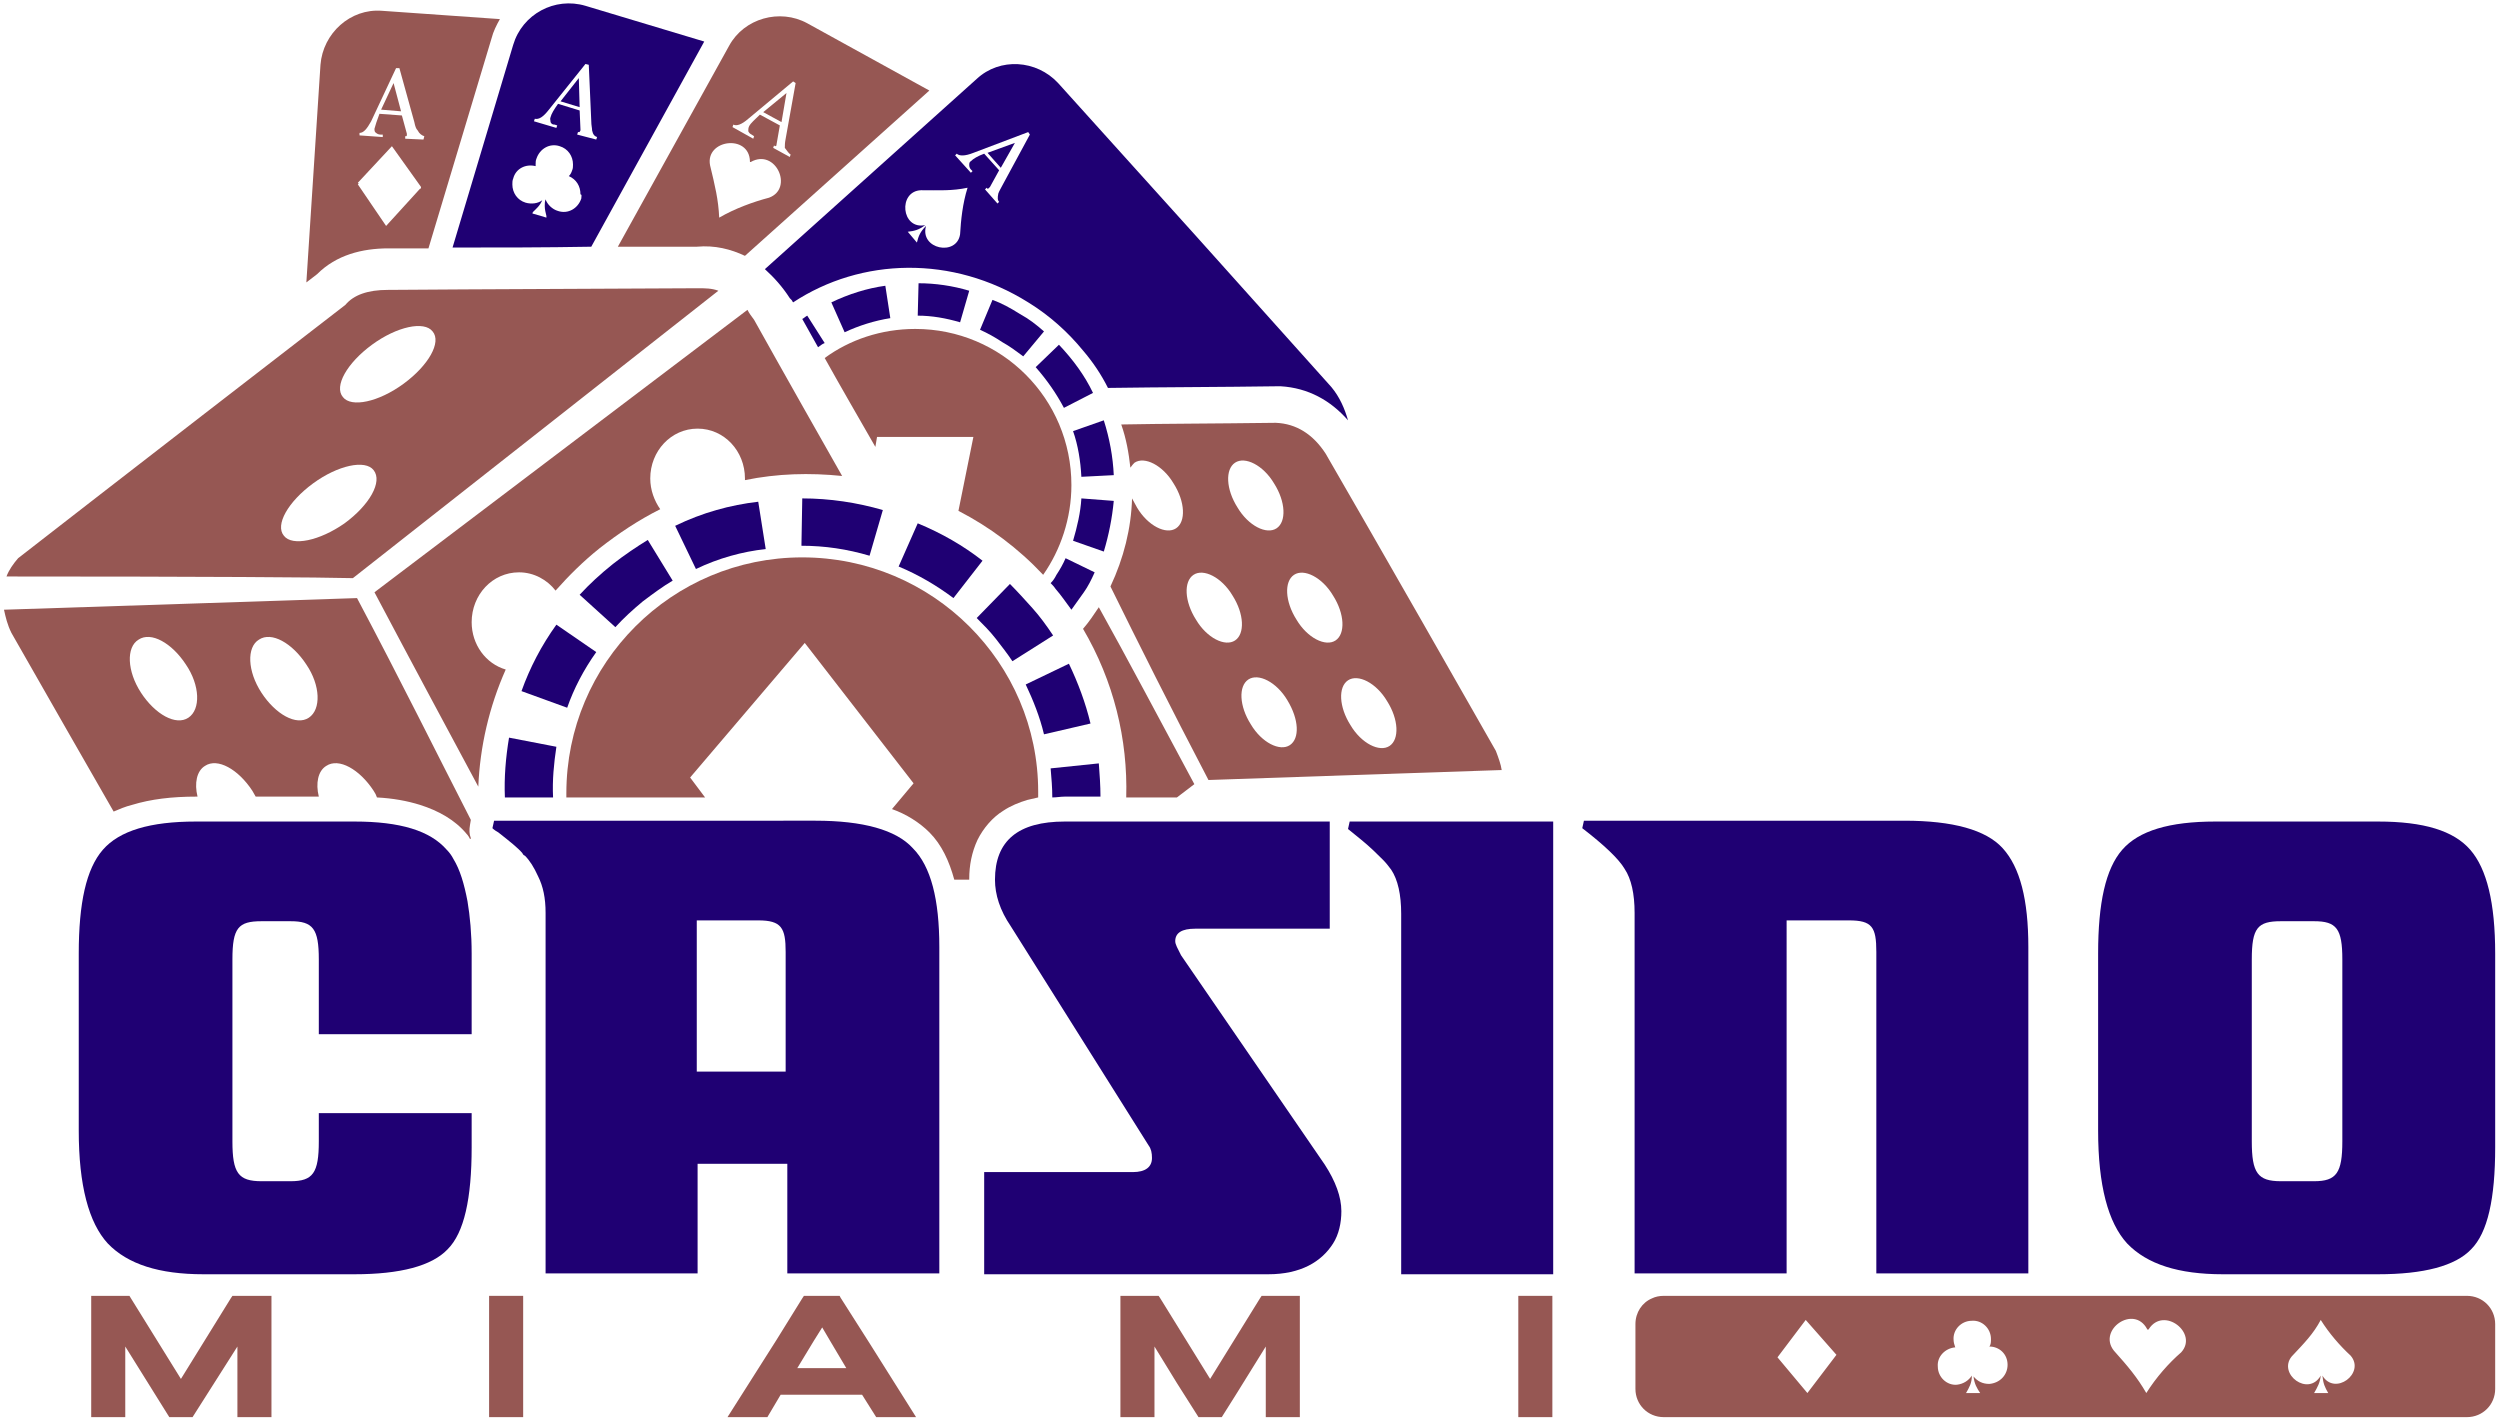 <?xml version="1.0" encoding="utf-8"?>
<!-- Generator: Adobe Illustrator 19.0.0, SVG Export Plug-In . SVG Version: 6.00 Build 0)  -->
<svg version="1.1" id="Layer_1" xmlns="http://www.w3.org/2000/svg" xmlns:xlink="http://www.w3.org/1999/xlink" x="0px" y="0px"
	 width="176px" height="100px" viewBox="0 0 300 171" style="enable-background:new 0 0 300 171;" xml:space="preserve">
<style type="text/css">
	.st0{fill:#965753;}
	.st1{fill:#1F0073;}
</style>
<g id="XMLID_1_">
	<g id="XMLID_56_">
		<polygon id="XMLID_63_" class="st0" points="45.4,13.2 47.8,13.4 46.9,10 		"/>
		<path id="XMLID_72_" class="st0" d="M45.5,1.3c-3.8-0.3-7.1,2.7-7.4,6.5l-1.7,26.2c0.4-0.3,0.9-0.7,1.3-1c2.3-2.3,5.4-3.1,8.6-3.1
			c1.6,0,3.2,0,4.8,0l7.6-25.3c0.2-0.8,0.6-1.6,1-2.3L45.5,1.3z M50.1,22.7L46,27.2l-3.4-5l0.1-0.1L42.6,22l4.1-4.4l3.5,4.9V22.7
			L50.1,22.7z M50.5,16.8l-2.2-0.1l0-0.3l0.1,0c0.1,0,0.1-0.1,0.1-0.2c0,0,0-0.1,0-0.1l-0.6-2.2l-2.7-0.2c-0.3,0.8-0.5,1.4-0.6,1.8
			c0,0.2,0,0.4,0.2,0.5c0.1,0.1,0.3,0.2,0.5,0.2l0.3,0l0,0.3l-2.8-0.2l0-0.3c0.5,0,0.9-0.5,1.4-1.4l3-6.4l0.4,0l1.8,6.5
			c0.1,0.5,0.2,0.8,0.4,1c0.2,0.4,0.5,0.6,0.8,0.7L50.5,16.8z"/>
	</g>
	<g id="XMLID_26_">
		<path id="XMLID_60_" class="st1" d="M70,0.7c-3.7-1.1-7.6,1-8.7,4.7L54,29.8c5.6,0,11.1,0,16.7-0.1L84.3,5L70,0.7z M69.5,23.9
			c-0.4,1.2-1.6,1.9-2.8,1.5c-0.7-0.2-1.3-0.8-1.5-1.4c-0.1,0.3-0.1,0.5-0.1,0.8c0,0.4,0.1,0.8,0.2,1.2c0,0,0,0,0,0
			c0,0.1,0,0.1,0,0.2c-0.6-0.2-1-0.3-1.7-0.5c0,0,0.1-0.1,0.1-0.1c0,0-0.1,0-0.1,0c0.5-0.5,0.9-0.8,1.2-1.5c-0.5,0.4-1.3,0.5-2,0.3
			c-1-0.3-1.6-1.2-1.6-2.2c0-0.2,0-0.5,0.1-0.7c0.3-1.2,1.5-1.8,2.7-1.5c0-0.1,0-0.1,0-0.2c0-0.2,0-0.5,0.1-0.7
			c0.4-1.2,1.6-1.9,2.8-1.5c1,0.3,1.6,1.2,1.6,2.2c0,0.2,0,0.5-0.1,0.7c-0.1,0.3-0.2,0.5-0.4,0.7c0.9,0.4,1.4,1.2,1.4,2.2
			C69.6,23.4,69.5,23.7,69.5,23.9z M69,16.2l0.1-0.3l0.1,0c0.1,0,0.1,0,0.2-0.2c0,0,0-0.1,0-0.1l-0.1-2.3l-2.6-0.8
			c-0.5,0.7-0.8,1.2-0.9,1.6c-0.1,0.2,0,0.4,0,0.6c0.1,0.2,0.2,0.3,0.5,0.3l0.3,0.1l-0.1,0.3l-2.7-0.8l0.1-0.3
			c0.5,0.1,1-0.2,1.7-1.1l4.4-5.5l0.4,0.1l0.3,6.8c0,0.5,0.1,0.8,0.1,1.1c0.1,0.5,0.3,0.7,0.6,0.8l-0.1,0.3L69,16.2z"/>
		<polygon id="XMLID_67_" class="st1" points="67,12.2 69.3,12.9 69.2,9.4 		"/>
	</g>
	<g id="XMLID_11_">
		<path id="XMLID_29_" class="st0" d="M96.7,2.8c-3.3-1.8-7.6-0.6-9.4,2.7L73.9,29.7c3.2,0,6.3,0,9.5,0c2.2-0.2,4.1,0.3,5.8,1.1
			l22.2-19.9L96.7,2.8z M92.1,23.8c-1.9,0.5-4.1,1.3-6,2.4c-0.1-2.2-0.5-3.8-1.1-6.3c-0.6-3.1,4.7-3.8,4.8-0.5c0,0,0,0.1,0,0.1
			c0,0,0.1,0,0.1,0C92.9,17.8,95.1,22.7,92.1,23.8z M94.7,18.6l-0.1,0.3l-2-1.1l0.1-0.3l0.1,0.1c0.1,0,0.1,0,0.2-0.1
			c0,0,0-0.1,0-0.1l0.4-2.3l-2.4-1.3c-0.6,0.6-1.1,1-1.3,1.4c-0.1,0.2-0.1,0.4-0.1,0.6c0.1,0.2,0.2,0.3,0.4,0.4l0.3,0.2l-0.1,0.3
			l-2.5-1.4l0.1-0.3c0.4,0.2,1,0,1.8-0.7l5.4-4.5l0.3,0.2l-1.2,6.7c-0.1,0.5-0.1,0.8-0.1,1.1C94.3,18.2,94.5,18.5,94.7,18.6z"/>
		<polygon id="XMLID_61_" class="st0" points="93.6,14.7 94.2,11.2 91.4,13.5 		"/>
	</g>
	<g id="XMLID_2_">
		<path id="XMLID_24_" class="st1" d="M159.8,46.6l-16.4-18.3l0,0L126.9,10c-2.6-2.8-7-3.1-9.8-0.5L91.6,32.4c1.1,1,2.1,2.1,3,3.5
			l0.1,0.1l0.1,0.1c0.1,0.1,0.1,0.2,0.2,0.3c8.2-5.4,19.2-5.7,28.3,0c2.6,1.6,4.8,3.6,6.6,5.8c1.2,1.4,2.2,2.9,3,4.5
			c6.8-0.1,13.6-0.1,20.4-0.2l0.2,0l0.2,0c3.3,0.2,6,1.7,8.1,4.1C161.4,49.2,160.8,47.8,159.8,46.6z M115.1,28.2
			c-0.4,2.7-4.9,1.8-4.1-1c-0.7,0.7-0.9,1.2-1.1,2c-0.4-0.5-0.7-0.8-1.1-1.3c0.8-0.1,1.3-0.2,2.1-0.8c-2.9,0.6-3.3-4.1-0.5-4.2
			c2.2,0,3.7,0.1,5.6-0.3C115.4,24.5,115.2,26.5,115.1,28.2z M120.2,22.3c-0.2,0.4-0.4,0.7-0.5,1c-0.1,0.5-0.1,0.8,0.1,1l-0.2,0.2
			l-1.5-1.7l0.2-0.2l0.1,0.1c0,0.1,0.1,0,0.2-0.1c0,0,0.1-0.1,0.1-0.1l1.1-2l-1.8-2c-0.8,0.3-1.3,0.6-1.6,0.9
			c-0.2,0.1-0.2,0.3-0.2,0.5c0,0.2,0.1,0.4,0.2,0.5l0.2,0.2l-0.2,0.2l-1.9-2.1l0.2-0.2c0.3,0.3,1,0.3,2-0.1l6.6-2.5l0.2,0.3
			L120.2,22.3z"/>
		<polygon id="XMLID_64_" class="st1" points="120,20.2 121.7,17.2 118.4,18.4 		"/>
	</g>
	<path id="XMLID_313_" class="st0" d="M131.8,73.1c-0.6,0.9-1.2,1.8-1.9,2.6c3.7,6.3,5.4,13.3,5.2,20.3h6.1l2.1-1.6
		C139,86.4,135.2,79.2,131.8,73.1z"/>
	<path id="XMLID_316_" class="st0" d="M136.1,55.7c1.2-0.8,3.4,0.3,4.7,2.5c1.4,2.2,1.5,4.6,0.3,5.4c-1.2,0.8-3.4-0.3-4.7-2.5
		c-0.2-0.4-0.4-0.7-0.6-1.1c-0.1,3.6-1,7.2-2.6,10.6c3.3,6.7,7.2,14.5,11.8,23.3c0.2,0,34.7-1.2,35.3-1.2c-0.1-0.7-0.4-1.5-0.7-2.3
		c-13.6-23.9-20.5-35.8-20.5-35.8c-1.5-2.3-3.5-3.6-6-3.7c-7.5,0.1-13.7,0.1-18.6,0.2c0.6,1.7,0.9,3.4,1.1,5.2
		C135.8,56,136,55.8,136.1,55.7z M154.8,89.7c-1.2,0.8-3.4-0.3-4.7-2.5c-1.4-2.2-1.5-4.6-0.3-5.4c1.2-0.8,3.4,0.3,4.7,2.5
		C155.9,86.6,156,88.9,154.8,89.7z M161.8,81.9c1.2-0.8,3.4,0.3,4.7,2.5c1.4,2.2,1.5,4.6,0.3,5.4c-1.2,0.8-3.4-0.3-4.7-2.5
		C160.7,85.1,160.6,82.7,161.8,81.9z M155.3,69.2c1.2-0.8,3.4,0.3,4.7,2.5c1.4,2.2,1.5,4.6,0.3,5.4c-1.2,0.8-3.4-0.3-4.7-2.5
		C154.2,72.4,154.1,70,155.3,69.2z M148.2,55.7c1.2-0.8,3.4,0.3,4.7,2.5c1.4,2.2,1.5,4.6,0.3,5.4c-1.2,0.8-3.4-0.3-4.7-2.5
		C147.1,58.9,147,56.5,148.2,55.7z M143.2,69.2c1.2-0.8,3.4,0.3,4.7,2.5c1.4,2.2,1.5,4.6,0.3,5.4c-1.2,0.8-3.4-0.3-4.7-2.5
		C142.1,72.4,142,70,143.2,69.2z"/>
	<path id="XMLID_336_" class="st1" d="M96.7,38c-0.2,0.1-0.4,0.3-0.6,0.4c0.6,1.1,1.3,2.3,1.9,3.4c0.3-0.2,0.5-0.4,0.8-0.5L96.7,38z
		"/>
	<path id="XMLID_337_" class="st1" d="M99.6,36.4l1.6,3.6c1.7-0.8,3.6-1.4,5.5-1.7l-0.6-3.9C103.9,34.7,101.7,35.4,99.6,36.4z"/>
	<path id="XMLID_338_" class="st1" d="M116.2,35c-2-0.6-4.1-0.9-6.1-0.9L110,38c1.7,0,3.4,0.3,5.1,0.8L116.2,35z"/>
	<path id="XMLID_339_" class="st1" d="M122.7,42.9l2.5-3c-0.9-0.8-1.8-1.5-2.9-2.1c-1.1-0.7-2.2-1.3-3.3-1.7l-1.5,3.6
		c0.9,0.4,1.8,0.9,2.7,1.5C121.1,41.7,121.9,42.3,122.7,42.9z"/>
	<path id="XMLID_340_" class="st1" d="M127.6,49.1l3.5-1.8c-1-2.1-2.4-4-4.1-5.8l-2.8,2.7C125.6,45.8,126.7,47.4,127.6,49.1z"/>
	<path id="XMLID_341_" class="st1" d="M129.7,57.4l3.9-0.2c-0.1-2.2-0.5-4.4-1.2-6.6l-3.7,1.3C129.3,53.6,129.6,55.5,129.7,57.4z"/>
	<path id="XMLID_342_" class="st1" d="M128.7,65.1l3.7,1.3c0.6-2,1-4,1.2-6.1l-3.9-0.3C129.6,61.7,129.2,63.4,128.7,65.1z"/>
	<path id="XMLID_343_" class="st0" d="M116.7,52.6l-1.8,8.9c3.7,1.9,7.2,4.5,10.2,7.7c2.1-3,3.4-6.8,3.4-10.8
		c0-10.4-8.4-18.8-18.8-18.8c-4.1,0-7.9,1.3-10.9,3.5c2,3.6,4.1,7.2,6.1,10.7l0.2-1.2L116.7,52.6z"/>
	<path id="XMLID_345_" class="st1" d="M131.3,68.9l-3.5-1.7c-0.3,0.7-0.7,1.4-1.1,2c-0.2,0.4-0.4,0.7-0.7,1c0.2,0.2,0.4,0.4,0.6,0.7
		c0.7,0.8,1.3,1.7,1.9,2.5c0.5-0.7,1-1.4,1.5-2.1C130.5,70.6,130.9,69.8,131.3,68.9z"/>
	<path id="XMLID_349_" class="st0" d="M86,35c-0.8-0.3-1.6-0.3-2.5-0.3c-24.9,0.1-37.3,0.2-37.3,0.2c-2.4,0-4.1,0.6-5.1,1.8
		C14.8,57,1.7,67.2,1.7,67.2c-0.6,0.7-1.1,1.4-1.4,2.2c23.5,0,38.3,0.1,41.7,0.2L86,35z M44.3,41.5c3-2.2,6.3-2.9,7.3-1.6
		c1.1,1.3-0.5,4.1-3.5,6.3c-3,2.2-6.3,2.9-7.3,1.6C39.7,46.5,41.3,43.7,44.3,41.5z M33.7,64.5c-1.1-1.3,0.5-4.1,3.5-6.3
		c3-2.2,6.3-2.9,7.3-1.6C45.6,58,44,60.8,41,63C38,65.1,34.7,65.8,33.7,64.5z"/>
	<path id="XMLID_353_" class="st0" d="M0,73.4c0.2,0.9,0.4,1.8,0.9,2.8c4.8,8.4,8.9,15.6,12.3,21.5c0.7-0.3,1.4-0.6,2.2-0.8
		c2.3-0.7,4.8-1,7.8-1h0.1c-0.4-1.6-0.1-3.1,0.9-3.7c1.5-1,4,0.4,5.7,3c0.1,0.2,0.3,0.5,0.4,0.7h7.6c-0.4-1.6-0.1-3.1,0.9-3.7
		c1.5-1,4,0.4,5.7,3c0.2,0.3,0.3,0.5,0.4,0.8c1.9,0.1,3.6,0.4,5.2,0.9c2.2,0.7,4.2,1.8,5.6,3.5c0.2,0.2,0.3,0.4,0.4,0.6
		c0,0,0.1,0,0.1-0.1c-0.2-0.5-0.2-1-0.1-1.6l0.1-0.6C52.2,90.9,47.8,82,42.5,72C42.3,72,0.7,73.4,0,73.4z M22.2,86.4
		c-1.5,1-4-0.4-5.7-3c-1.7-2.6-1.8-5.5-0.3-6.4c1.5-1,4,0.4,5.7,3C23.6,82.5,23.7,85.4,22.2,86.4z M36.7,86.4c-1.5,1-4-0.4-5.7-3
		c-1.7-2.6-1.8-5.5-0.3-6.4c1.5-1,4,0.4,5.7,3C38.1,82.5,38.2,85.4,36.7,86.4z"/>
	<path id="XMLID_355_" class="st0" d="M57.1,94.7c0.2-4.8,1.3-9.6,3.3-14.1c-2.4-0.7-4.1-3-4.1-5.7c0-3.3,2.5-6,5.7-6
		c1.8,0,3.4,0.9,4.4,2.2c1.6-1.8,3.3-3.5,5.3-5.1c2.3-1.8,4.7-3.4,7.3-4.7c-0.7-1-1.2-2.3-1.2-3.7c0-3.3,2.5-6,5.7-6s5.7,2.7,5.7,6
		c0,0.1,0,0.1,0,0.2c3.9-0.8,7.8-0.9,11.7-0.5c-7.1-12.5-10.6-18.8-10.6-18.8c-0.3-0.4-0.6-0.8-0.8-1.2L44.6,71.3
		C49.2,80,53.4,87.8,57.1,94.7z"/>
	<path id="XMLID_374_" class="st1" d="M126,92.5c0.1,1.2,0.2,2.3,0.2,3.5c0.5,0,1-0.1,1.5-0.1h4.3c0-1.3-0.1-2.7-0.2-4L126,92.5z"/>
	<path id="XMLID_375_" class="st1" d="M123,82.4c0.9,1.9,1.7,3.9,2.2,6l5.6-1.3c-0.6-2.5-1.5-4.9-2.6-7.2L123,82.4z"/>
	<path id="XMLID_376_" class="st1" d="M66.5,89.9l-5.7-1.1c-0.4,2.4-0.6,4.8-0.5,7.2h5.8C66,93.9,66.2,91.9,66.5,89.9z"/>
	<path id="XMLID_377_" class="st1" d="M62.3,83.2l5.5,2c0.8-2.3,2-4.6,3.5-6.7l-4.8-3.3C64.7,77.7,63.3,80.4,62.3,83.2z"/>
	<path id="XMLID_378_" class="st1" d="M73.3,67.9c-1.5,1.2-2.8,2.4-4,3.7l4.3,3.9c1-1.1,2.1-2.1,3.3-3.1c1.2-0.9,2.4-1.8,3.6-2.5
		l-3-4.9C76.2,65.8,74.7,66.8,73.3,67.9z"/>
	<path id="XMLID_379_" class="st1" d="M80.8,63.3l2.5,5.2c2.7-1.3,5.6-2.1,8.4-2.4l-0.9-5.7C87.4,60.8,84.1,61.7,80.8,63.3z"/>
	<path id="XMLID_380_" class="st1" d="M96,65.7c2.8,0,5.5,0.4,8.2,1.2l1.6-5.5c-3.1-0.9-6.4-1.4-9.7-1.4L96,65.7z"/>
	<path id="XMLID_381_" class="st1" d="M110,63l-2.3,5.2c2.4,1,4.6,2.3,6.6,3.8l3.5-4.5C115.5,65.7,112.9,64.2,110,63z"/>
	<path id="XMLID_382_" class="st0" d="M96.1,67.1c-15.7,0-28.4,12.7-28.4,28.4c0,0.2,0,0.3,0,0.5h16.7l-1.8-2.4l13.8-16.2l13.1,16.9
		l-2.6,3.1c1.7,0.6,3.3,1.6,4.5,2.8l0,0l0,0l0,0l0,0c1.5,1.5,2.4,3.5,3,5.7c0.6,0,1.2,0,1.8,0l0-0.1c0-1.6,0.3-3.2,1-4.7
		c0.7-1.4,1.8-2.7,3.1-3.5c0.9-0.6,1.9-1,2.9-1.3c0.4-0.1,0.9-0.2,1.3-0.3c0-0.2,0-0.5,0-0.7C124.5,79.8,111.8,67.1,96.1,67.1z"/>
	<path id="XMLID_395_" class="st1" d="M123.8,73.2c-0.9-1-1.8-2-2.7-2.9l-4,4.1c0.8,0.8,1.6,1.6,2.3,2.5c0.7,0.9,1.4,1.8,2,2.7
		l4.9-3.1C125.5,75.3,124.7,74.2,123.8,73.2z"/>
	<polygon id="XMLID_409_" class="st0" points="32.2,156 27.5,156 27.3,156.3 21.3,166 15.1,156 10.5,156 10.5,170.6 14.6,170.6 
		14.6,162.1 19.9,170.6 22.7,170.6 28.1,162.1 28.1,170.3 28.1,170.6 32.2,170.6 32.2,169.2 32.2,156.3 	"/>
	<polygon id="XMLID_410_" class="st0" points="58.4,156 58.4,164.2 58.4,170.6 62.5,170.6 62.5,163.6 62.5,156 	"/>
	<path id="XMLID_413_" class="st0" d="M100.6,156h-4.3l-0.2,0.3l-3.1,5l-5.9,9.3h4.8l1.6-2.7h9.8l1.7,2.7h4.8l-5.6-8.9l-3.5-5.5
		L100.6,156z M95.5,164.7l2-3.3l1-1.6l1,1.7l1.9,3.2H95.5z"/>
	<polygon id="XMLID_414_" class="st0" points="155.4,156 151.4,156 151.2,156.3 145.2,166 139.2,156.3 139,156 134.4,156 
		134.4,156.3 134.4,165.2 134.4,170.6 138.5,170.6 138.5,166 138.5,162.1 141.2,166.5 143.8,170.6 146.6,170.6 148.3,167.9 
		151.9,162.1 151.9,168.8 151.9,170.6 156,170.6 156,169.8 156,156 	"/>
	<polygon id="XMLID_415_" class="st0" points="186.4,156 182.3,156 182.3,156.3 182.3,170.2 182.3,170.6 186.4,170.6 186.4,167.9 
		186.4,156.3 	"/>
	<path id="XMLID_418_" class="st1" d="M53.3,102.3c-2-2.3-5.6-3.4-11.1-3.4H23.1c-5.5,0-9.2,1.1-11.2,3.4c-2,2.3-2.9,6.4-2.9,12.5
		v21.3c0,6.6,1.2,11.1,3.5,13.6c2.4,2.5,6.2,3.7,11.5,3.7h18.2c5.5,0,9.3-1,11.2-3c2-2,2.9-6.1,2.9-12.3V134H37.9v3.4
		c0,3.8-0.7,4.8-3.4,4.8H31c-2.8,0-3.5-1-3.5-4.8v-21.9c0-3.8,0.7-4.6,3.5-4.6h3.5c2.7,0,3.4,0.9,3.4,4.6v9h18.4v-9.7
		c0-2.4-0.2-4.5-0.5-6.3c-0.4-2.1-0.9-3.8-1.7-5.1C53.9,103,53.6,102.6,53.3,102.3z"/>
	<path id="XMLID_421_" class="st1" d="M62.7,103c0.6,0.6,1.1,1.4,1.6,2.5c0.6,1.2,0.9,2.6,0.9,4.4v43.4h18.3v-13.2h10.8v13.2h18.3
		v-39.3c0-5.7-1-9.7-3.2-11.9c-2-2.2-6-3.3-11.7-3.3H59l-0.2,0.9c0.2,0.2,0.5,0.4,0.7,0.5c1.4,1.1,2.4,1.9,2.9,2.5
		C62.5,102.9,62.6,103,62.7,103z M83.4,110.8h7.4c2.8,0,3.3,0.9,3.3,3.8V129H83.4V110.8z"/>
	<path id="XMLID_422_" class="st1" d="M159.7,98.9h-32c-5.6,0-8.4,2.3-8.4,7c0,1.8,0.6,3.7,1.9,5.6l16.6,26.4
		c0.3,0.4,0.4,0.9,0.4,1.5c0,1.1-0.8,1.7-2.3,1.7h-17.9v12.3h34.2h0c3.9,0,6.4-1.5,7.8-3.7c0.7-1.1,1-2.5,1-3.9c0-1.7-0.7-3.6-2-5.6
		L141.7,115c-0.4-0.8-0.7-1.3-0.7-1.7c0-1,0.8-1.5,2.4-1.5h16.2v-3.9V102V98.9z"/>
	<path id="XMLID_423_" class="st1" d="M166,103.5c0.4,0.4,0.7,0.8,1,1.2c0.8,1.2,1.2,3,1.2,5.3v43.4h18.3V98.9H162l-0.2,0.9
		c0.6,0.5,1.1,0.9,1.6,1.3C164.5,102,165.3,102.8,166,103.5z"/>
	<path id="XMLID_424_" class="st1" d="M214.7,110.8h7.4c2.8,0,3.3,0.8,3.3,3.8v38.7h18.3v-39.3c0-5.7-1-9.6-3.1-11.9
		c-2-2.2-6-3.3-11.8-3.3h-38.6l-0.2,0.9c2.6,2,4.4,3.7,5.1,4.9c0.8,1.2,1.2,3,1.2,5.3v43.4h18.3V110.8z"/>
	<path id="XMLID_427_" class="st1" d="M285.8,98.9h-19.6c-5.5,0-9.2,1.1-11.2,3.4c-2,2.3-2.9,6.4-2.9,12.5v21.3
		c0,6.6,1.2,11.1,3.5,13.6c2.4,2.5,6.2,3.7,11.5,3.7h18.7c5.5,0,9.3-1,11.2-3c2-2,2.9-6.1,2.9-12.3v-23.3c0-6.1-1-10.2-3-12.5
		C294.9,100,291.3,98.9,285.8,98.9z M281.5,137.4c0,3.8-0.7,4.8-3.4,4.8h-4c-2.8,0-3.5-1-3.5-4.8v-21.9c0-3.8,0.7-4.6,3.5-4.6h4
		c2.7,0,3.4,0.9,3.4,4.6V137.4z"/>
	<path id="XMLID_430_" class="st0" d="M245,156h-20.9H216h-16.2c-0.5,0-1,0.1-1.4,0.3c-1.2,0.5-2,1.7-2,3.1v7.8
		c0,1.9,1.5,3.4,3.4,3.4h96.7c1.9,0,3.4-1.5,3.4-3.4v-7.8c0-1.9-1.5-3.4-3.4-3.4h-5.8h-28.2H245z M217.1,167.7l-3.6-4.3l3.4-4.5
		l3.7,4.2L217.1,167.7z M239,166.6c-0.8,0-1.4-0.3-1.9-0.9c0.1,0.9,0.4,1.4,0.8,2c-0.7,0-1.1,0-1.7,0c0.4-0.7,0.7-1.2,0.7-2.1
		c-0.4,0.6-1,1-1.8,1.1c-1.2,0.1-2.3-0.9-2.3-2.2c-0.1-1.2,0.9-2.2,2.1-2.3c-0.1-0.3-0.2-0.6-0.2-0.9c-0.1-1.2,0.9-2.3,2.2-2.3
		c1.2-0.1,2.3,0.9,2.3,2.2c0,0.3,0,0.7-0.2,0.9c1.2,0,2.2,0.9,2.2,2.2C241.2,165.5,240.3,166.5,239,166.6z M275.4,163.3
		c1.5-1.6,2.6-2.7,3.5-4.4c1,1.6,2.3,3.1,3.6,4.3c1.8,2.1-1.9,4.9-3.4,2.4c0.1,1,0.3,1.4,0.7,2.1c-0.6,0-1,0-1.7,0
		c0.4-0.7,0.7-1.2,0.8-2.1C277.4,168.2,273.7,165.4,275.4,163.3z M262.1,162.8c-1.5,1.3-3,3-4.2,4.9c-1.1-1.9-2.2-3.2-3.9-5.1
		c-2-2.5,2.4-5.6,4-2.6c0,0,0.1,0.1,0.1,0.1c0,0,0.1-0.1,0.1-0.1C260,157.2,264.2,160.5,262.1,162.8z"/>
	<polygon id="XMLID_434_" class="st0" points="237,165.6 237,165.5 237,165.5 	"/>
</g>
</svg>
